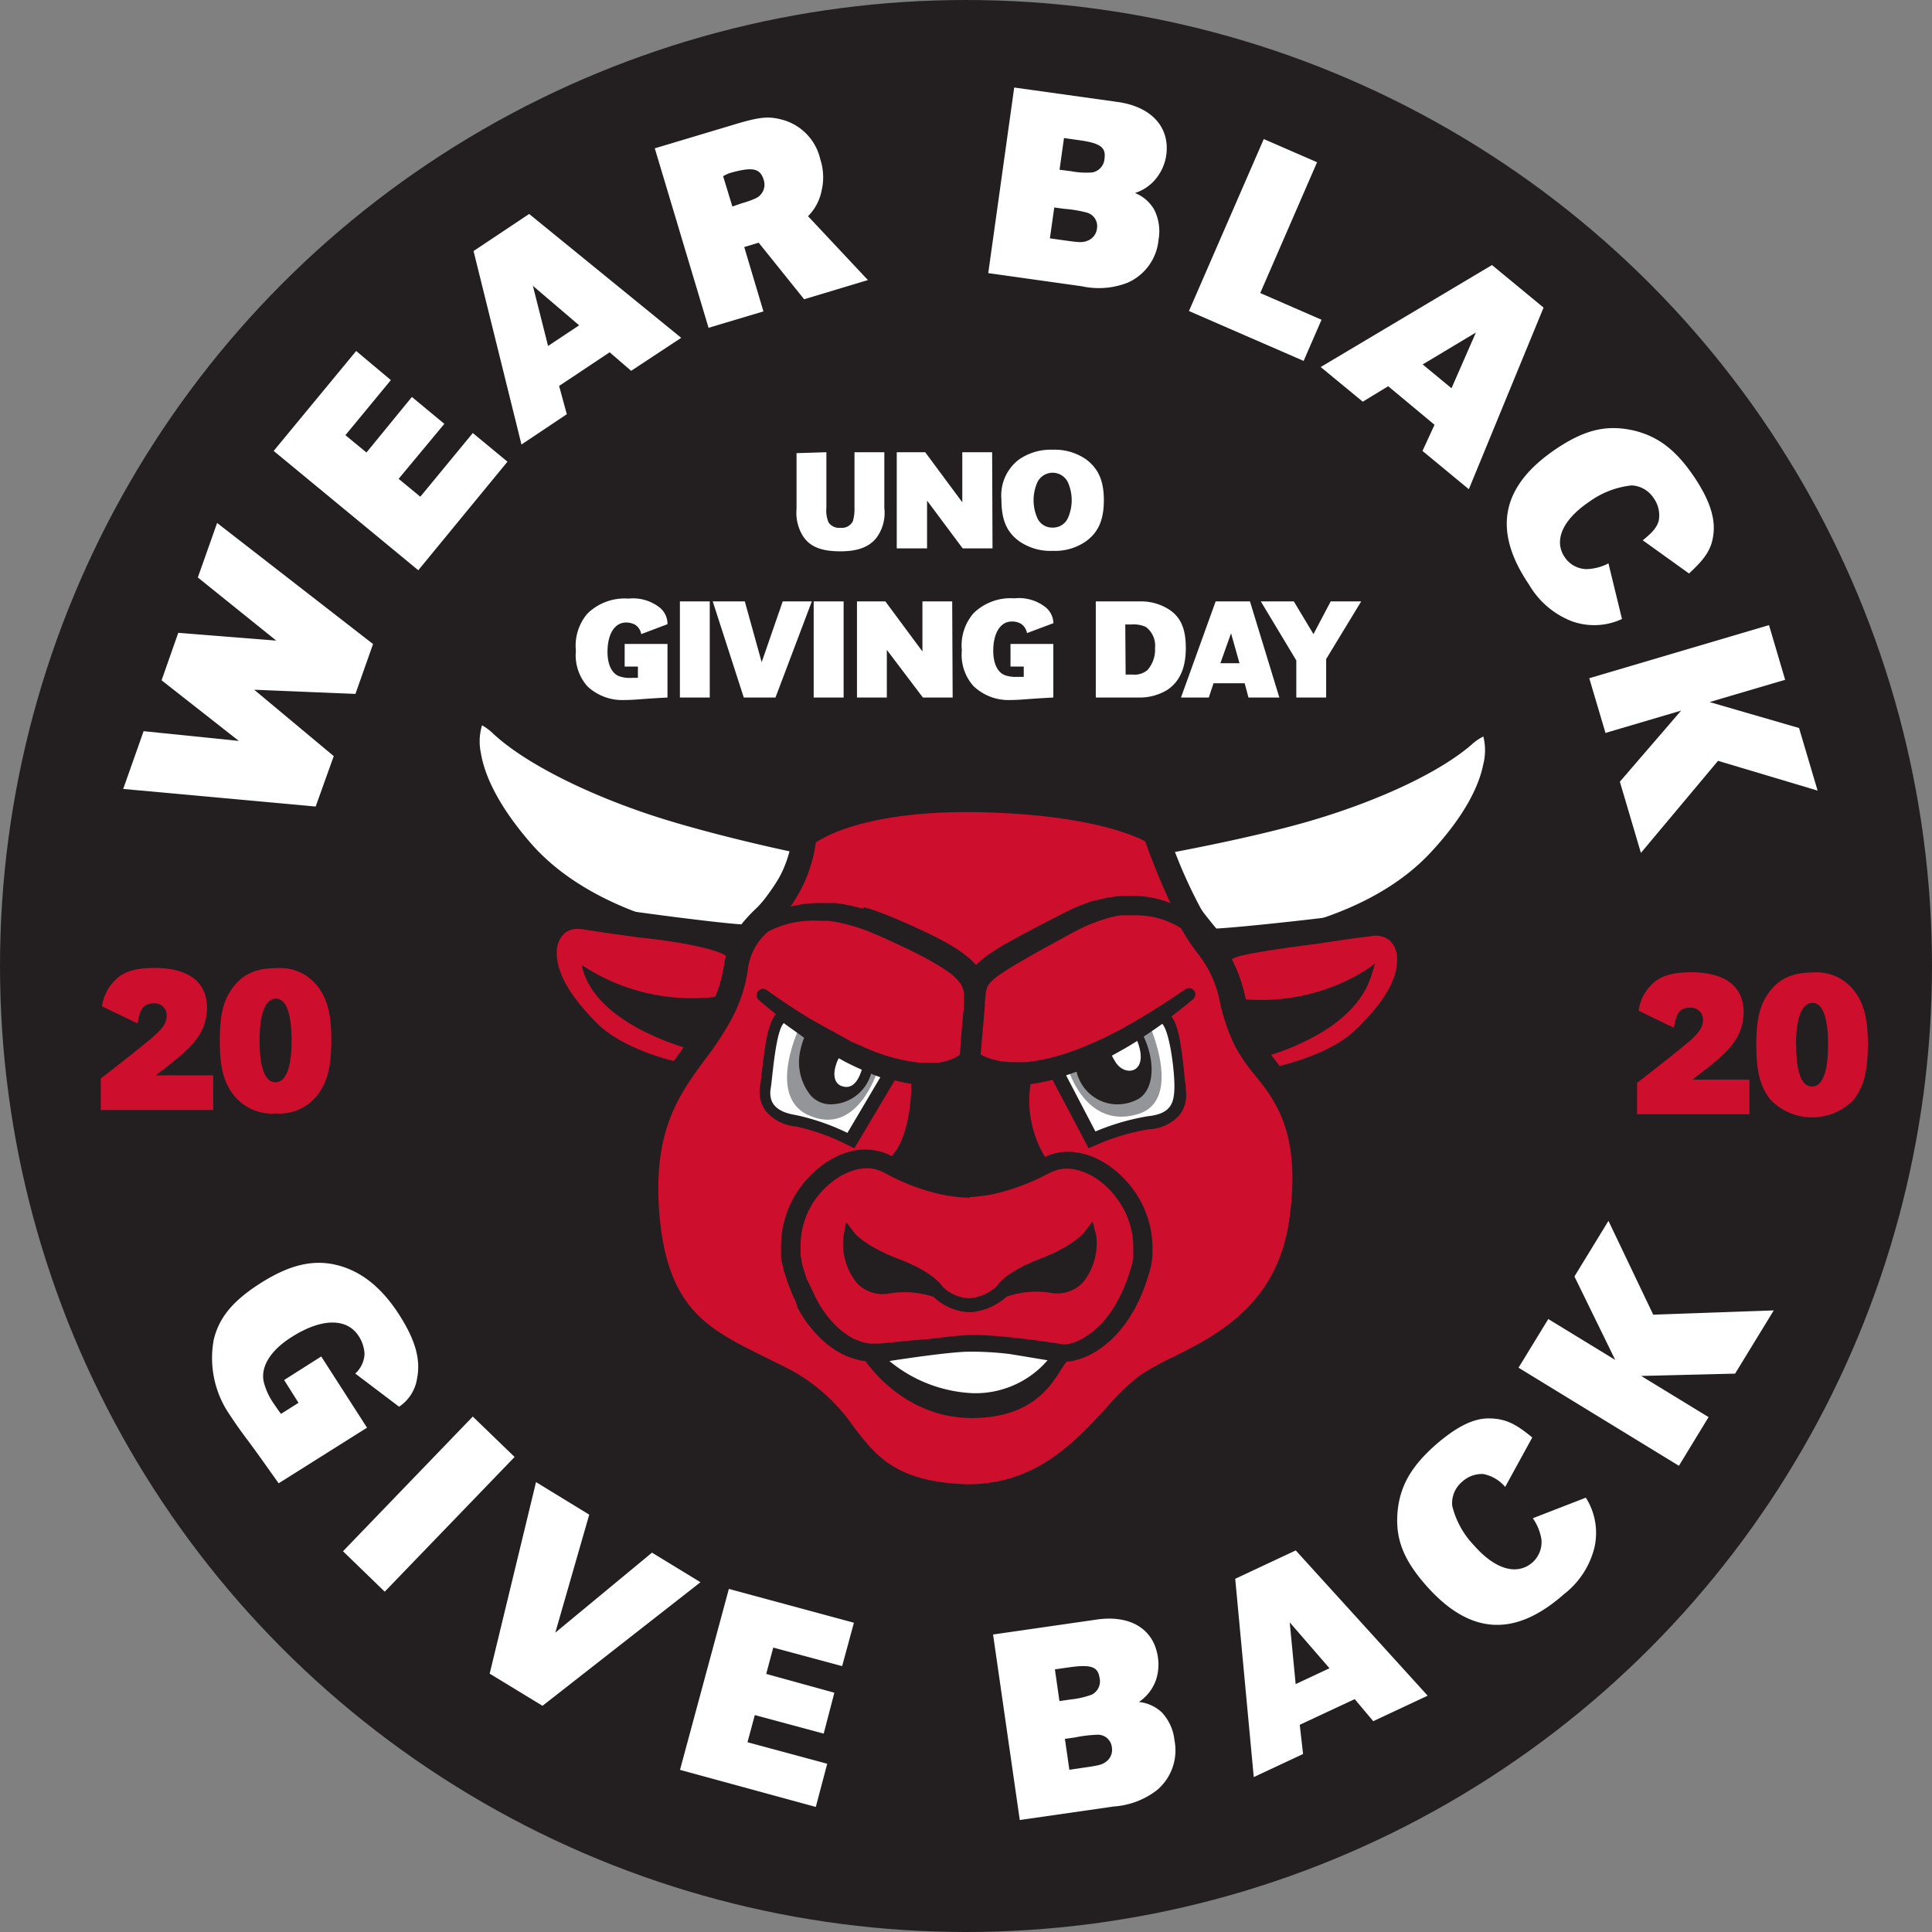<svg id="Layer_1" data-name="Layer 1" xmlns="http://www.w3.org/2000/svg" viewBox="0 0 208.4 208.4"><rect x="0" y="0" width="208.4" height="208.4" fill="#808080" stroke="none"/><defs><style>.cls-1{fill:#231f20}.cls-2{fill:#fff}.cls-3{fill:#ce0e2d}.cls-4{fill:#939598}</style></defs><circle class="cls-1" cx="104.2" cy="104.2" r="104.2"/><path class="cls-2" d="M25.76 79.92l-8.33-6.54 1.8-5.12 10.57.84-8.46-6.81 2.08-5.88 16.82 13.06-1.9 5.38-10.92-.45L36 81.56 34.05 87l-20.76-1.9 2.2-6.23zM44.43 42.82l3.5 2.9L43 51.65l2.34 1.93L51 46.71l3.74 3.09-9.62 11.71-15.6-12.87 8.9-10.78L42.16 41l-4.9 5.94 2.27 1.87zM73.48 36.44L68.08 40l-2.32-2-5.45 3.63.83 3.05-4.89 3.27-5.17-20.87 6-4zm-16-5.61l1.64 6.49 3.35-2.23zM70.63 16l8.28-2.48c3-.92 3.93-1 5.38-.63a5.74 5.74 0 014.19 4.28 6.26 6.26 0 01.15 3.37 5.34 5.34 0 01-1.47 2.78l6.46 6.89-6.88 2.07-4.9-6.1-1.56.47 2.07 6.94-5.92 1.77zM80 21.93a10.15 10.15 0 001.54-.55 1.62 1.62 0 00.83-2C82 18.17 81.19 18 79 18.59l-.44.13L78 19l1 3.28zM109.4 9.44L120.57 11c3.63.51 5.65 2.72 5.23 5.75a5.18 5.18 0 01-1 2.38 4.77 4.77 0 01-2.37 1.69 4.18 4.18 0 012.07 1.79 5.17 5.17 0 01.47 3.24 5.63 5.63 0 01-3.35 4.65 8.54 8.54 0 01-4.92.38l-10.1-1.42zm5.35 16.48c1.68.24 2 .25 2.5.07a1.6 1.6 0 001.08-1.35 1.51 1.51 0 00-1.11-1.71 13.21 13.21 0 00-2.39-.4l-1.11-.15-.47 3.33zm.8-7.45a8.64 8.64 0 002.27.13 1.61 1.61 0 001.32-1.5c.17-1.23-.47-1.68-2.9-2l-1.47-.21-.48 3.42zM135.94 31.61l6.61 2.88-1.93 4.44-12.37-5.38L136.32 15l5.75 2.5zM158.44 52.77l-5-4.13 1.3-2.82-5-4.16-2.74 1.67-4.54-3.74 18.48-11 5.56 4.59zm.76-16.9l-5.74 3.44 3.11 2.57zM177.2 58.28c1.11-.89 1.55-1.44 1.73-2.15a3.18 3.18 0 00-.54-2.38 3 3 0 00-2.39-1.39 9.48 9.48 0 00-4.58 1.77c-2.89 1.95-3.86 4.21-2.62 6a2.9 2.9 0 002.31 1.26 5.42 5.42 0 002.39-.62l1.46 6a7.1 7.1 0 01-5.44.23 9.18 9.18 0 01-4.58-3.93c-4-5.88-3-10.64 2.87-14.62 3.14-2.12 5.54-2.68 8.47-2 2.62.65 4.52 2.11 6.47 5 1.57 2.34 2.25 4.26 2.09 6s-.87 2.77-2.65 4.41zM184.41 75.73l9.65 2.8 2 6.75-10.74-3.21L177 92l-2.27-7.68 6.61-7.67-8.16 2.41-1.75-5.9 19.39-5.73 1.74 5.9zM39.59 154l-9.53 6c-1.43-2-2-2.83-3.26-4.54a47.6 47.6 0 01-2-2.82 10.79 10.79 0 01-1.74-8.15c.58-2.38 2.06-4.17 5-6.05s5.38-2.54 7.83-2.08c2.86.56 5.24 2.4 7.26 5.6 1.66 2.64 2.24 4.68 1.84 6.72a4.46 4.46 0 01-1.94 3.06l-4.73-3.58a3 3 0 001-2.13 3.83 3.83 0 00-.61-1.88c-1.26-2-4-2-7.26.08-2.26 1.42-3.36 3.19-3 4.83a7.1 7.1 0 001.09 2.36l.5.73.27.36 1.89-1.19-1.55-2.46 4-2.54zM41.5 171.69l-4.5-4.36 14-14.53 4.51 4.36zM59.9 176.11l10.43-8.63 5.23 3.19L58.52 184l-5.7-3.47 5-20.66 5.74 3.51zM90 182.59L88.85 187l-7.43-2-.79 2.93 8.6 2.32-1.23 4.66-14.65-4 5.27-19.52 13.49 3.65-1.27 4.68-7.43-2-.76 2.84zM107.12 176.31l11.16-1.61c3.63-.53 6.18 1 6.62 4.06a5.29 5.29 0 01-.24 2.55 4.83 4.83 0 01-1.81 2.28 4.2 4.2 0 012.49 1.14 5.2 5.2 0 011.35 3 5.61 5.61 0 01-1.92 5.39 8.57 8.57 0 01-4.61 1.74L110 196.32zm8.42 7a9.34 9.34 0 002.22-.51 1.61 1.61 0 00.85-1.8c-.18-1.23-.92-1.49-3.35-1.14l-1.47.21.49 3.42zm1.31 7.37c1.68-.24 2-.32 2.42-.62a1.59 1.59 0 00.66-1.6 1.51 1.51 0 00-1.54-1.34 14.37 14.37 0 00-2.41.29l-1.11.16.48 3.33zM154 182.91l-5.87 2.75-2-2.38-5.93 2.77.36 3.15-5.32 2.49-2-21.39 6.53-3.06zM139.12 175l.64 6.66 3.65-1.71zM162.36 160.39A4.14 4.14 0 00160 159a3.15 3.15 0 00-2.29.84 3 3 0 00-1.06 2.6 9.39 9.39 0 002.35 4.26c2.3 2.62 4.66 3.28 6.32 1.82a2.94 2.94 0 00.95-2.46 5.43 5.43 0 00-.93-2.29l5.72-2.22a7.09 7.09 0 01.93 5.37 9.14 9.14 0 01-3.3 5.05c-5.32 4.69-10.15 4.39-14.86-.95-2.51-2.85-3.37-5.15-3.06-8.14.3-2.69 1.51-4.76 4.12-7.06 2.11-1.82 3.94-2.82 5.66-2.82s2.87.5 4.73 2.06zM174.23 146.69l-4.4-9 3.67-6 4.83 10.12 13-.46-4.17 6.82-10.13.25 7.27 4.44-3.2 5.25-17.3-10.58 3.21-5.25zM89.14 48.78v6a3.29 3.29 0 00.23 1.56 1.35 1.35 0 001.28.59 1.32 1.32 0 001.35-.72 4.6 4.6 0 00.17-1.43v-6h3.22v6a4.52 4.52 0 01-.84 3.22c-.79 1-2 1.47-3.9 1.47-2.13 0-3.38-.53-4.12-1.78a4.81 4.81 0 01-.61-2.81v-6zM107.06 59.15h-3.22L100 54v5.15h-3.27V48.78h3.07l4 5.4v-5.4h3.22zM117.18 49.57c1.31 1 1.89 2.3 1.89 4.39s-.58 3.43-1.89 4.4a5.83 5.83 0 01-3.62 1.06 5.9 5.9 0 01-3.65-1.06c-1.34-1-1.89-2.3-1.89-4.5a4.85 4.85 0 011.89-4.29 6 6 0 013.64-1.06 5.92 5.92 0 013.63 1.06zM111.91 52a4.76 4.76 0 000 3.91 1.74 1.74 0 001.64 1 1.76 1.76 0 001.63-1 4.76 4.76 0 000-3.91 1.83 1.83 0 00-3.27 0zM72 69.46v5.78c-1.28.07-1.78.1-2.86.18-.69.06-1.4.09-1.78.09a5.5 5.5 0 01-4-1.48 5.07 5.07 0 01-1.24-3.84 5.34 5.34 0 011.24-4 5.73 5.73 0 014.42-1.62 4.66 4.66 0 013.42 1 2.26 2.26 0 01.8 1.76l-2.83 1.07a1.54 1.54 0 00-.64-1 2 2 0 00-1-.25c-1.21 0-2 1.21-2 3.17 0 1.37.47 2.34 1.28 2.63a3.47 3.47 0 001.32.17h.68V71.9h-1.43v-2.44zM76.56 75.24h-3.22V64.87h3.22zM82.16 71.43l2.27-6.56h3.14l-3.92 10.37h-3.42l-3.35-10.37h3.46zM91 75.24h-3.23V64.87H91zM102.76 75.24h-3.21l-3.89-5.14v5.14h-3.22V64.87h3.06l4 5.4v-5.4h3.21zM113.62 69.46v5.78c-1.27.07-1.77.1-2.86.18-.68.06-1.4.09-1.77.09A5.47 5.47 0 01105 74a5.07 5.07 0 01-1.25-3.84 5.34 5.34 0 011.25-4 5.71 5.71 0 014.41-1.62 4.65 4.65 0 013.42 1 2.31 2.31 0 01.8 1.68l-2.85 1.07a1.54 1.54 0 00-.64-1 1.93 1.93 0 00-1-.25c-1.21 0-2 1.21-2 3.17 0 1.37.47 2.34 1.28 2.63a3.47 3.47 0 001.32.17h.69V71.9H109v-2.44zM123.08 64.87a5.59 5.59 0 013 .86c1.29.84 1.83 2.08 1.83 4.18s-.63 3.59-2 4.51a5.74 5.74 0 01-3.14.82h-4.57V64.87zm-1.66 7.89h.73a2.13 2.13 0 001.63-.49 3.32 3.32 0 00.81-2.37 2.52 2.52 0 00-1-2.28 3.23 3.23 0 00-1.53-.26h-.68zM138 75.24h-3.33l-.41-1.54h-3.36l-.51 1.54h-3l3.74-10.37h3.7zm-5.21-6.93l-1.15 3.23h2.06zM146.83 64.87l-3.78 6.22v4.15h-3.22v-4L136 64.87h3.56l2.12 3.53 1.86-3.53z"/><path d="M118.75 122.64a17.31 17.31 0 014.82-2.07 13.14 13.14 0 015.22-.41c-1.72.36-3.36.74-5 1.18s-3.32.92-5.04 1.3zM92.71 123.21c-1.71-.38-3.36-.86-5-1.29s-3.3-.83-5-1.19a13 13 0 015.23.42 16.93 16.93 0 014.77 2.06z"/><path class="cls-3" d="M23 119.73H10.87v-3.4c2.09-1.6 4.59-3.58 5.53-4.39 1.17-1 1.58-1.61 1.58-2.4a1.3 1.3 0 00-1.44-1.31c-.88 0-1.31.41-1.56 1.47 0 .09-.09.38-.15.69L11 108.55a4.87 4.87 0 011.35-2.75c.92-1 2.27-1.39 4.31-1.39 3.67 0 5.67 1.51 5.67 4.32a5.6 5.6 0 01-1.15 3.37c-.85 1.1-1.59 1.76-4.38 3.89H23zM34.26 106.39c1.05 1.37 1.48 3 1.48 5.71 0 2.93-.4 4.55-1.48 6a5.2 5.2 0 01-4.52 2 5.22 5.22 0 01-4.55-2c-1.08-1.41-1.48-3-1.48-5.89s.43-4.43 1.48-5.78 2.43-2 4.64-2a5.11 5.11 0 014.43 1.96zM28 112.26c0 2.92.59 4.48 1.71 4.48s1.74-1.53 1.74-4.5-.59-4.52-1.69-4.52-1.76 1.5-1.76 4.54zM188.71 120.19h-12.12v-3.39c2.09-1.6 4.59-3.58 5.53-4.39 1.17-1 1.58-1.62 1.58-2.41a1.3 1.3 0 00-1.44-1.3c-.88 0-1.31.41-1.56 1.46l-.15.7-3.8-1.84a4.87 4.87 0 011.35-2.75c.92-1 2.27-1.39 4.31-1.39 3.67 0 5.67 1.5 5.67 4.32a5.65 5.65 0 01-1.14 3.37c-.86 1.1-1.6 1.75-4.39 3.89h6.16zM200 106.86c1.05 1.37 1.48 3 1.48 5.71 0 2.92-.4 4.54-1.48 6a6.23 6.23 0 01-9.07 0c-1.08-1.42-1.48-3-1.48-5.89s.43-4.43 1.48-5.78 2.43-2 4.64-2a5.11 5.11 0 014.43 1.96zm-6.25 5.87c0 2.92.58 4.47 1.7 4.47s1.74-1.53 1.74-4.5-.59-4.52-1.69-4.52-1.77 1.51-1.77 4.55z"/><path class="cls-1" d="M104 165.42c-.45 0-.91 0-1.37-.07-9-.69-12.24-4.86-14.82-8.22a14.29 14.29 0 00-4.85-4.58c-1-.51-1.9-1-2.82-1.43-3.41-1.68-6.61-3.26-9.25-6.17-3-3.28-4.58-7.59-5.08-13.55a28.13 28.13 0 011.61-13.07 20.27 20.27 0 01-6.76-4.19c-4-4-5.94-7.74-5.89-11.39a8.29 8.29 0 011.73-5.14l-.8-.61a27 27 0 01-2.22-2.19c-.17-.2-.35-.39-.51-.59l-.91-1.09c-.25-.3-.63-.77-1-1.28l-.37-.51c-.14-.19-.3-.41-.46-.65l-.8-1.25a22 22 0 01-2.57-6 12.74 12.74 0 01-.34-1.74 13.23 13.23 0 01-.12-1.79v-.49c0-.32 0-.65.08-1 0-.16 0-.33.07-.49l.08-.4v-.2c0-.07.13-.46.13-.47l.17-.49.12-.32s.1-.21.1-.23a2.29 2.29 0 01.13-.27 3.46 3.46 0 01.23-.41 2.76 2.76 0 01.27-.39 3.92 3.92 0 01.27-.33 3.77 3.77 0 01.4-.4 5 5 0 011.28-.8l.14-.06.5-.16H52.26l.42.08.41.1.31.09a8.18 8.18 0 012 1 13.19 13.19 0 011.26 1l.4.36c.22.19.45.37.71.58l.53.4.89.62.94.59 1 .58a59.08 59.08 0 007.42 3.54l1.11.44c1.13.44 2.25.84 3.34 1.2 1.44.47 3 .94 4.64 1.44l2.34.66c1.32.37 2.74.75 4.45 1.2a17.64 17.64 0 015.11-2.54 46 46 0 0114.67-2h1.53c15.09.31 20.6 3.88 21.18 4.28l.35.24.13.1 1.92-.43 2.89-.7 1.86-.46c1.69-.44 3.22-.85 4.68-1.28l1.13-.34 1.53-.5 1.84-.65c.94-.34 1.9-.71 2.84-1.1l1-.41 1.64-.74c1.08-.51 2.12-1 3.09-1.59.7-.39 1.31-.77 1.88-1.15a17.78 17.78 0 001.65-1.26 9.91 9.91 0 013.22-2h.05l.38-.1.4-.09h1.82l.31.07.17.05a3.68 3.68 0 01.5.18h.13a6 6 0 01.91.56 4.1 4.1 0 01.53.49 2.53 2.53 0 01.2.22 5.3 5.3 0 01.52.75c0 .08.09.17.12.22l.08.17a2.85 2.85 0 01.12.29l.05.11-1 .5 1-.38.13.33s.16.55.16.56l.09.39v.22l.05.35a10.47 10.47 0 01.11 2 15.81 15.81 0 01-.18 1.73c-.07.44-.17.88-.28 1.31l-.12.43c-.07.25-.16.51-.24.77a22 22 0 01-2.24 4.63l-.25.4-.82 1.21c-.26.35-.47.61-.67.87l-.27.34c-.45.61-.95 1.17-1.39 1.66l-.52.59c-.38.42-.75.8-1.12 1.17a25.75 25.75 0 01-2.35 2l-.39.29a8.36 8.36 0 011.39 4.83c0 3.65-2 7.34-6.11 11.27a19.63 19.63 0 01-6.58 4c1.42 3.79 1.75 8.06 1 13.3a21.73 21.73 0 01-6.51 13.15 35 35 0 01-9 5.9 25.58 25.58 0 00-2.81 1.53 22.61 22.61 0 00-2.71 2.68 38.47 38.47 0 01-7.25 6.56 20.67 20.67 0 01-11.59 3.46z"/><path class="cls-1" d="M51.72 73.93h1.12l.27.09h.06a6.81 6.81 0 011.63.88A14.39 14.39 0 0156 76l.4.36c.22.19.47.39.75.61l.55.42c.3.21.61.43.94.64s.63.41 1 .62l1 .6a59.81 59.81 0 007.55 3.6l1.12.44c1.14.44 2.28.85 3.39 1.22 1.46.48 3 1 4.67 1.44l2.36.68c1.4.39 2.91.79 4.76 1.27l.23.06h.06a15.33 15.33 0 015.12-2.64 44.85 44.85 0 0114.33-2h1.51c14.78.3 20 3.7 20.59 4.09l.34.24a1.73 1.73 0 01.41.4l2.5-.57 2.9-.69 1.87-.47c1.7-.44 3.25-.86 4.71-1.29l1.16-.35c.46-.14.95-.3 1.56-.51l1.86-.65c1-.35 1.92-.72 2.87-1.12l1-.42c.64-.28 1.18-.51 1.68-.75 1.1-.52 2.16-1.06 3.15-1.62.72-.41 1.36-.8 1.95-1.2a17.37 17.37 0 001.71-1.3 8.79 8.79 0 012.86-1.75h.14l.28-.08h2.13l.38.13h.09a4.37 4.37 0 01.72.45 3.78 3.78 0 01.43.38l.14.15a3.64 3.64 0 01.42.6c.05.08.09.16.11.2l.06.12a1.65 1.65 0 01.09.22.42.42 0 010 .1 1.22 1.22 0 01.15.37v.09l.06.17a.14.14 0 000 .07 1.6 1.6 0 000 .21l.08.37v.5a10.51 10.51 0 01.09 1.78 12.87 12.87 0 01-.17 1.63c-.07.41-.15.81-.26 1.21 0 .13-.07.26-.11.39s-.15.5-.23.75a21.06 21.06 0 01-2.13 4.4l-.06.09-.18.29-.32.46-.47.7-.59.77-.28.35a19.86 19.86 0 01-1.34 1.6l-.53.6c-.33.36-.68.73-1 1.08a28.46 28.46 0 01-2.26 2c-.39.3-.8.6-1.21.87h-.06a7.07 7.07 0 011.86 5c0 3.35-1.92 6.79-5.79 10.51a19.84 19.84 0 01-7.24 4.12c1.69 3.86 2.13 8.29 1.38 13.78a20.77 20.77 0 01-6.19 12.52 34.31 34.31 0 01-8.78 5.72 25.87 25.87 0 00-2.95 1.61 21.81 21.81 0 00-2.89 2.84 38.1 38.1 0 01-7 6.38 19.6 19.6 0 01-11 3.28H104l-1.31-.06c-8.55-.66-11.48-4.46-14.06-7.82a15.42 15.42 0 00-5.19-4.87c-1-.51-1.94-1-2.87-1.45-3.3-1.63-6.41-3.17-8.91-5.93-2.8-3.09-4.33-7.2-4.82-12.92-.54-6.48.66-10.73 2-13.58a20.47 20.47 0 01-7.42-4.34c-3.79-3.8-5.62-7.27-5.58-10.62a7 7 0 012.25-5.28 26.1 26.1 0 01-1.65-1.34 26.4 26.4 0 01-2.13-2.1l-.49-.57-.42-.51-.09-.1-.36-.44c-.26-.32-.6-.74-.92-1.2l-.27-.36-.13-.18-.44-.61-.75-1.18a20.45 20.45 0 01-2.42-5.62 12.07 12.07 0 01-.32-1.61 13 13 0 01-.11-1.66v-.43a8.66 8.66 0 01.07-.89c0-.15 0-.3.07-.45l.07-.37v-.12l.1-.37.06-.21a.64.64 0 000-.07l.06-.17v-.08l.07-.16v-.17c0-.08.07-.15.09-.21a3.37 3.37 0 01.19-.32 2.11 2.11 0 01.21-.31l.22-.27a3 3 0 01.31-.31 4.11 4.11 0 011-.63h.09a3.59 3.59 0 01.39-.12h1m0-2.13h-.94l-.39.07h-.21a5 5 0 00-.62.2l-.19.07a6.28 6.28 0 00-1.55 1 6.14 6.14 0 00-.51.51 4.23 4.23 0 00-.31.38 5.5 5.5 0 00-.34.5 3.17 3.17 0 00-.27.49 1.78 1.78 0 00-.15.33l-.07.16-.09.22.05.07a2.09 2.09 0 00-.08.23v.08l-.08.25v.12l-.1.37a1.27 1.27 0 00-.06.28l-.07.37c0 .22-.07.4-.1.59 0 .35-.07.72-.09 1.08v.53a15.59 15.59 0 00.12 1.92 17.34 17.34 0 00.37 1.88 22.84 22.84 0 002.65 6.16l.06.09.74 1.17.07.1c.16.25.34.48.48.68l.13.18.25.34c.34.5.72 1 1 1.32l.37.44.09.11.4.48v.06l.54.62a27.63 27.63 0 002.31 2.3 9.52 9.52 0 00-1.38 4.95c0 4 2 7.93 6.21 12.15a20.37 20.37 0 006.15 4 30.16 30.16 0 00-1.31 12.58c.52 6.21 2.22 10.71 5.36 14.17 2.77 3.06 6.21 4.76 9.54 6.4.92.46 1.87.93 2.82 1.43 2 1.07 3.06 2.42 4.5 4.29 2.71 3.52 6.08 7.9 15.57 8.63.48 0 1 .07 1.44.07h.51a21.68 21.68 0 0012.17-3.63 39.32 39.32 0 007.44-6.72 22.72 22.72 0 012.55-2.54 25.3 25.3 0 012.68-1.45 35.73 35.73 0 009.3-6.09 22.79 22.79 0 006.83-13.77 29 29 0 00-.76-12.83 20 20 0 006-3.82c4.3-4.14 6.4-8.07 6.43-12A9.71 9.71 0 00156 99c.72-.58 1.42-1.2 2.08-1.84.39-.39.77-.78 1.13-1.18l.52-.58c.46-.51 1-1.09 1.47-1.75l.21-.27c.24-.3.45-.58.67-.87l.07-.1.47-.69.31-.46.05-.08.21-.32v-.09a23 23 0 002.34-4.84c.1-.28.18-.56.26-.84 0-.13.09-.28.13-.43.12-.46.22-.94.3-1.42a14.94 14.94 0 00.19-1.89 12.12 12.12 0 00-.11-2.18l-.06-.42-.06-.28-.08-.37v-.13l-.06-.24v-.12s0-.12-.06-.2l-.05-.14-.09-.23-.06-.15v-.07l-.15-.35c0-.07-.07-.13-.1-.19a2.31 2.31 0 00-.16-.3 5.34 5.34 0 00-.63-.91 3.47 3.47 0 00-.24-.26 6.07 6.07 0 00-.65-.59 5.88 5.88 0 00-1.1-.67l-.18-.09a6.08 6.08 0 00-.6-.21l-.26-.07-.34-.07h-2.12l-.31.07h-.16l-.41.12h-.09a10.71 10.71 0 00-3.56 2.15 17.85 17.85 0 01-1.55 1.17c-.54.37-1.13.73-1.8 1.11-.95.53-2 1-3 1.55-.48.22-1 .45-1.62.72l-1 .41c-.93.38-1.86.75-2.79 1.08a73.668 73.668 0 01-3.33 1.13l-1.11.34c-1.45.42-3 .84-4.65 1.27-.6.16-1.19.3-1.85.46l-2.87.69-1.45.33-.1-.07c-1-.69-6.68-4.17-21.76-4.47h-1.56a47.28 47.28 0 00-15 2.1 20.88 20.88 0 00-5 2.39l-3.94-1.06L78 84c-1.67-.48-3.17-1-4.61-1.42-1.07-.35-2.18-.75-3.29-1.18l-1.1-.46a59.85 59.85 0 01-7.29-3.48l-1-.57-.9-.57-.81-.59-.5-.38-.66-.54-.35-.31a16.37 16.37 0 00-1.35-1.11 9.44 9.44 0 00-2.11-1.14h-.14l-.37-.11h-.18l-.34-.21h-.2l-.31-.05h-.73z"/><path class="cls-2" d="M131.72 102.18c-2.05-2.28-6.45-7.76-6.31-10.43a1.19 1.19 0 01.19-.62c1.7-.31 10.13-1.9 15.83-3.61 8.53-2.54 14.23-5.77 16.73-7.94 1.24-1.08 1.91-1.19 2.13-1.18a.49.49 0 01.46.35.71.71 0 00.07.16s2.29 5-5.83 13.74c-7.6 8.14-20.75 9.35-23.27 9.53zM79.89 102zm-.42 0c-2.47-.32-15.62-2-22.95-10.37-7.82-9-5.38-13.89-5.36-13.94a.51.51 0 00.07-.15.49.49 0 01.47-.34c.23 0 .89.14 2.09 1.26 2.43 2.25 8 5.67 16.45 8.49 5.64 1.9 14 3.77 15.71 4.14a1.13 1.13 0 01.16.62c.06 2.67-4.52 8-6.64 10.22z"/><path class="cls-1" d="M52 78.24a5.7 5.7 0 011.21.91c3.23 3 9.5 6.25 16.78 8.69 5.28 1.77 12.69 3.47 15.23 4 0 .57-.43 2.06-2.75 5.15-1.24 1.64-2.57 3.12-3.32 3.93a46 46 0 01-7.67-1.58c-4.24-1.25-10.16-3.73-14.2-8.36-2.14-2.45-4.81-6.13-5.41-9.76a6.05 6.05 0 01.13-3m-.23-2a1.44 1.44 0 00-1.38 1s-3 5.33 5.47 15 24 10.66 24 10.66 9.7-9.81 6.62-12.67c0 0-9.62-2.06-15.91-4.17s-12.83-5.24-16.11-8.29a4.45 4.45 0 00-2.71-1.5z"/><path class="cls-3" d="M137.47 116.37s6.27-1.16 9.64-4.41 4.85-6 4.87-8.38-1.48-4.33-4.38-3.89-16.18 2-17.54 1.78c0 0 2.94 12.89 7.41 14.9zM73.05 115.87s-6.25-1.28-9.56-4.59-4.73-6.08-4.71-8.48 1.57-4.3 4.46-3.8 16.14 2.29 17.5 2.12c0 0-3.21 12.82-7.69 14.75z"/><path class="cls-1" d="M62.75 104.09a21.53 21.53 0 0015.15 3.34s-1.15 4.54-3.22 5.81c0 0-10.62-2.6-11.93-9.15z"/><path class="cls-3" d="M86.77 90.18s4.61-4.14 18.9-3.84 19 3.55 19 3.55 2.78 8.27 5.79 12 2.16 6.1 4.13 10.14 7.54 6.93 5.82 19.53-12.54 14.93-16.67 17.81-8.94 12.82-20.78 11.91S92.52 153 84.83 149s-14-5.34-15-17.91 4.67-15.77 7.73-21.43.45-6.32 4.78-10.49a14.1 14.1 0 004.43-8.99z"/><path class="cls-2" d="M113.8 115.25l.66-.3c3.54-1.63 9.12-4.31 10-5a1.05 1.05 0 01.72-.28c1.14 0 1.62 1.61 2.12 7.06 0 .38.07.69.09.88a2.88 2.88 0 01-.54 2.24 4 4 0 01-2.89 1.28 23.76 23.76 0 00-5.49 1.6l-.58.24z"/><path class="cls-4" d="M124 110.59s3.63 8.1-1.24 9.58c-5.6 1.71-7.51-4.78-7.51-4.78s-.59 0 .72-.82 8.03-3.98 8.03-3.98z"/><path class="cls-2" d="M91.18 122.78a24.09 24.09 0 00-5.4-1.88 4 4 0 01-2.78-1.42 2.9 2.9 0 01-.42-2.28c0-.24.09-.7.15-1.24.5-4.49 1-6.49 2.23-6.47a1.15 1.15 0 01.64.24c1 .79 7.56 4.26 10 5.53l.64.33-4.44 7.46z"/><path class="cls-4" d="M86.42 110.39s-3.88 7.73.74 9.88c5.33 2.47 7.51-4.81 7.51-4.81s.83.16-.44-.68-7.81-4.39-7.81-4.39z"/><path class="cls-2" d="M94 146.25s4.43 4.82 10.93 4.88 9.18-4.58 9.84-5.15c0 0-7.39-1.24-10.73-1S94 146.25 94 146.25z"/><path class="cls-1" d="M162.71 81.17a8 8 0 00-.07-1.47l-.06-.37-.08-.33a1.21 1.21 0 01-.05-.18v-.13a.14.14 0 010-.06l-.05-.12v-.08a.36.36 0 000-.09v-.16a.54.54 0 00-.07-.13 1.72 1.72 0 00-.25-.35l-.07-.09-.21-.19a2.43 2.43 0 00-.44-.26l-.2-.08h-1.26l-.19.06a7 7 0 00-2.31 1.44 19.56 19.56 0 01-1.91 1.45c-.67.45-1.36.88-2.07 1.28-1.07.59-2.16 1.15-3.27 1.67-.57.27-1.14.53-1.72.78l-1 .43q-1.46.6-2.94 1.14l-1.9.67-1.6.52-1.18.36c-1.57.46-3.17.89-4.76 1.3l-1.89.47c-1 .24-1.95.48-2.93.7l-3 .69-.93.2c-.13-.36-.2-.57-.2-.58l-.14-.4-.34-.24c-.2-.14-5.12-3.49-19.64-3.78a45.24 45.24 0 00-15.25 1.88 13.66 13.66 0 00-4.53 2.29l-.41.37V90l-1.45-.38q-2.4-.61-4.79-1.28l-2.38-.68c-1.58-.46-3.16-1-4.72-1.46-1.17-.38-2.33-.8-3.48-1.25l-1.15-.45a64 64 0 01-7.75-3.7l-1.05-.62c-.35-.21-.69-.43-1-.65l-1-.69-.6-.46c-.28-.21-.55-.43-.82-.66l-.44-.4a10.6 10.6 0 00-1-.84 5.66 5.66 0 00-1.24-.68l-.19-.05H51.48l-.21.07a2.22 2.22 0 00-.59.36c-.05.05-.11.1-.15.15a2.09 2.09 0 00-.14.17.94.94 0 00-.12.18 1.74 1.74 0 00-.11.18.54.54 0 010 .11.36.36 0 010 .09v.08a1.17 1.17 0 01-.05.11v.2c0 .06 0 .11-.05.18l-.1.36-.07.37-.06.37c0 .24 0 .49-.06.73v.37a11.6 11.6 0 00.09 1.44 13 13 0 00.28 1.41 19.29 19.29 0 002.23 5.16l.75 1.18.4.57c.14.18.28.37.41.56.26.38.55.74.85 1.1l.44.53c.15.17.3.35.44.53l.46.53a23 23 0 002 2c.52.46 1.07.9 1.63 1.31q1.11.82 2.28 1.53a4.57 4.57 0 00-2.17 1 5.28 5.28 0 00-1.77 4.1c0 2.86 1.63 5.94 5.09 9.39 2.51 2.52 6.47 3.93 8.65 4.55-1.88 3.29-3.29 7.55-2.71 14.44 1 11.63 6.45 14.33 12.78 17.46 1 .46 1.93 1 2.92 1.47a16.9 16.9 0 015.18 5.35c2.48 3.22 5 6.55 12.84 7.15.41 0 .82.06 1.22.06 8.68.18 13.59-5.16 17.22-9.1a22.22 22.22 0 013.18-3.09 26.48 26.48 0 013.16-1.74c5-2.51 12.59-6.3 14-16.94 1-7.28-.39-11.57-2.12-14.58 2.23-.61 6-1.93 8.49-4.31 3.52-3.39 5.24-6.44 5.26-9.3a5.22 5.22 0 00-1.69-4.13 4.51 4.51 0 00-1.67-.91c.79-.44 1.56-.92 2.31-1.43.38-.26.76-.54 1.12-.82a23.17 23.17 0 002.11-1.84l1-1c.6-.7 1.25-1.36 1.8-2.1.28-.37.58-.73.85-1.1l.48-.7.31-.46.22-.35a19.18 19.18 0 002-4c.08-.23.15-.45.22-.68l.09-.35c.09-.34.17-.69.23-1a11.35 11.35 0 00.14-1.43zm-30.22 21.49zm-41-13.38c2.56-.84 7.1-1.81 14.14-1.67 11.59.24 16.65 2.48 17.9 3.14.38 1.08 1.4 3.86 2.73 6.67a10.7 10.7 0 00-3.84-.78h-.19a3.09 3.09 0 00-.43 0h-.85a8.5 8.5 0 00-1 .13h-.19l-.42.08-.57.13-.44.12h-.17l-.18.06a3 3 0 00-.4.12 20.61 20.61 0 00-2.26.92l-.54.27-1.55.79c-1.27.66-2.7 1.4-4.11 2.19-.62.34-1.35.75-2.06 1.22a12.42 12.42 0 00-1 .73 6.44 6.44 0 00-.78.69 9.21 9.21 0 00-1.58-1.39 19.78 19.78 0 00-2.07-1.26c-1.43-.76-2.87-1.41-4.2-2l-.16-.07-.9-.38-.54-.22-1.08-.42-.54-.18c-.32-.12-.64-.21-1-.3L93 98c-.21-.07-.41-.11-.61-.16l-.56-.14-.86-.17-.86-.12H88.2a12.46 12.46 0 00-2.43.26l-.5.11A15.39 15.39 0 0088 90.87a15.1 15.1 0 013.51-1.59zM122.25 135v.55c0 .22-.07.47-.12.7l-.09.36c0 .11-.06.21-.1.33l-.36 1.11-.43 1.06c-.07.15-.13.29-.2.43a2.1 2.1 0 00-.13.26l-.17.34-.1.19-.08.14a10.85 10.85 0 01-1.74 2.38 8.48 8.48 0 01-2.3 1.72l-.23.1-.14.06-.19.07-.2.06a2.57 2.57 0 01-.44.11 3.11 3.11 0 01-.44.06c-1.43-.23-7.58-1.19-10.63-1-1.11.06-2.59.23-4.06.42l-2 .16-3.22.32H94a3.3 3.3 0 01-.61-.08 2.57 2.57 0 01-.44-.11l-.2-.07-.18-.07-.14-.06h-.06l-.22-.1a8.11 8.11 0 01-2.27-1.74 10.93 10.93 0 01-1.72-2.41l-.07-.13-.11-.19-.16-.35-.12-.26c-.07-.14-.14-.28-.2-.42l-.5-1.02-.35-1.13a1.68 1.68 0 01-.09-.32l-.09-.36c0-.23-.08-.48-.11-.7V134.7a8.69 8.69 0 011.64-5.4 9.16 9.16 0 012-2 6.92 6.92 0 012.54-1.18 5.08 5.08 0 011.33-.09 4 4 0 011.25.34l.13.06.19.1.51.27c.2.1.4.21.61.3l.25.13.51.23.26.11.5.21a22.25 22.25 0 003.2 1 16.34 16.34 0 003.33.42v-.07a17.53 17.53 0 002.7-.36 23.68 23.68 0 003.21-1l.51-.21.26-.11.51-.22.25-.12c.21-.09.41-.2.61-.3l.52-.27.19-.09.13-.06a3.92 3.92 0 011.24-.32 4.65 4.65 0 011.33.1 6.8 6.8 0 012.53 1.2 9 9 0 012 2.08 8.73 8.73 0 011.64 5.41.28.28 0 010 .09zM113 146.73a10.28 10.28 0 01-8.06 3.55 15.15 15.15 0 01-9-3.47c2.21-.34 6-.89 8.19-1a33.44 33.44 0 014.82.25l1.4.23zM59.92 95.17c-.53-.4-1-.82-1.54-1.26l-1-.91c-.46-.47-.91-1-1.34-1.47-.28-.35-.57-.69-.85-1s-.56-.7-.81-1.07-.53-.71-.77-1.08l-.71-1.13-.33-.57c-.11-.19-.21-.39-.31-.58-.21-.39-.4-.79-.58-1.18a15.14 15.14 0 01-.7-1.84c-.06-.2-.12-.41-.17-.62s-.06-.21-.08-.31-.09-.43-.13-.64a9.37 9.37 0 01-.14-1.58 6.52 6.52 0 01.1-1.25v-.3l.08-.29a.74.74 0 010-.14c0-.07.05-.14.07-.21l.07-.16.05-.11a.28.28 0 010-.06v-.08c0-.06.08-.1.12-.15a.41.41 0 01.12-.11l.33-.07h.75a4.57 4.57 0 01.7.35l.23.15c.31.22.61.47.9.72a21.57 21.57 0 002 1.59l.52.36 1.06.68.54.32c1.09.63 2.2 1.22 3.33 1.76Q63.71 84 66 84.9l1.16.45C69 86 71 86.7 73 87.33c1.58.49 3.15.94 4.56 1.27l.6.14.21.06.37.09.26.11.32.09.3.08.27.07.36.1.42.11.34.1.24.06.33.09.24.06.32.09.25.06.31.08.3.01.31.07.26.06.31.07.26.06.31.06h.28l.31.06H85.46a13.33 13.33 0 01-4 7.71 15.92 15.92 0 00-1.49 1.62c-2.75-.17-12.17-1.41-15.8-2-.29-.15-.59-.31-.88-.48l-.61-.23q-.85-.48-1.68-1-.55-.42-1.08-.83zm4.48 15.21c-2.9-2.91-4.36-5.45-4.34-7.57a2.74 2.74 0 01.85-2.15 2.18 2.18 0 011.49-.46 3.42 3.42 0 01.62.06c.78.14 3.17.49 6 .87 5.66.58 9 1.56 9.27 2-.07.34-.14.69-.2 1a13.76 13.76 0 01-1.67 4.87 32.79 32.79 0 01-2.51 3.76c-.4.55-.82 1.11-1.22 1.69-1.6-.39-5.88-1.66-8.29-4.07zm74.69 21.05c-1.26 9.31-7.84 12.6-12.65 15a28.24 28.24 0 00-3.48 1.93 24.14 24.14 0 00-3.59 3.46c-3.47 3.77-7.76 8.43-15.31 8.28l-1-.06c-6.66-.51-8.67-3.13-11-6.16a19.66 19.66 0 00-6.57-6c-1-.54-2-1-3-1.51-3.06-1.51-5.71-2.82-7.66-5-2.12-2.36-3.3-5.66-3.7-10.38-.75-9 2.12-12.9 4.89-16.67a34.76 34.76 0 002.7-4.05 16.16 16.16 0 001.94-5.61 6.33 6.33 0 012.17-4.15 9.15 9.15 0 011.29-.58 10.57 10.57 0 014.11-.61h1.02l.54.07.78.14.79.18.52.15a5 5 0 01.5.15l.2.06c.29.1.56.18.83.29l.51.2 1 .42 1.54.71c1.21.56 2.64 1.23 4 2 .74.43 1.32.78 1.81 1.13a5.84 5.84 0 011.33 1.27 2.3 2.3 0 01.38 1.43v.93c0 .39-.08.77-.11 1.16-.13 1.46-.24 2.82-.33 4.15l-.09.07a5.54 5.54 0 01-.5.29 5.63 5.63 0 01-1.2.41l-.5.09h-2.19a19.88 19.88 0 01-5.69-1.59l-.45-.2-1-.43-.12-.06c-1.78-1-3.51-1.91-4.6-2.56l-1.11-.69a1.37 1.37 0 00-.2-.13c-1-.65-2.07-1.37-3.24-2.2a.69.69 0 00-.84 1.08c.64.55 1.27 1.06 1.88 1.55a3.2 3.2 0 00-.46.76 9 9 0 00-.52 1.78c-.25 1.26-.42 2.77-.55 3.87-.06.53-.11 1-.15 1.21a3.54 3.54 0 00.55 2.78 4.69 4.69 0 003.26 1.71 22.79 22.79 0 015.21 1.81l1.13.55.64-1.08 3.72-6.25a14 14 0 001.79.38c0 1.91-.38 6-2.15 7.8l-.08-.05a5.58 5.58 0 00-1.84-.59 6.68 6.68 0 00-1.89 0 8.4 8.4 0 00-1.77.52 10.5 10.5 0 00-1.59.88 10.71 10.71 0 00-1.38 1.14 10.27 10.27 0 00-1.18 1.33 10.74 10.74 0 00-2.18 6.7V135.54c0 .27.08.57.15.87l.1.43c0 .14.08.3.13.45l.38 1.18.48 1.2c.07.17.16.34.24.5l.12.26.15.57.14.25.07.12a13.15 13.15 0 002.1 2.8l.1.1.21.21.66.57.39.28.11.08.25.18.38.22a5.27 5.27 0 00.66.35l.13.06c.14.07.28.12.41.17l.19.07.29.1.2.05a6.37 6.37 0 00.69.16l.37.05c.19.21 4.12 6.16 11.52 6.14s9-4.6 10.12-6l.08-.1h.3a4.66 4.66 0 00.69-.15l.2-.05.3-.09.19-.07.39-.16.15-.07a5.93 5.93 0 00.66-.34l.36-.2.25-.18.12-.08.35-.25.69-.57a2.18 2.18 0 00.22-.21l.1-.1a12.69 12.69 0 002.12-2.76l.08-.12.15-.25.2-.4.12-.25c.09-.17.17-.34.25-.51l.49-1.18.4-1.2c.06-.16.1-.32.14-.45l.11-.42c.07-.29.12-.59.16-.87l.05-.45a3.64 3.64 0 000-.48 10.7 10.7 0 00-2.09-6.72 12.66 12.66 0 00-1.17-1.35 10.93 10.93 0 00-1.38-1.15 10.07 10.07 0 00-1.57-.9 8.3 8.3 0 00-1.76-.54 6.7 6.7 0 00-1.89-.06 5.41 5.41 0 00-1.72.52 11.73 11.73 0 01-1.57-7.86 19.37 19.37 0 002.37-.46l3.31 6.27.58 1.11 1.16-.5a23.69 23.69 0 015.29-1.54 4.73 4.73 0 003.35-1.53 3.57 3.57 0 00.69-2.76c0-.17 0-.49-.09-.86-.1-1.08-.25-2.71-.49-4.1a10.75 10.75 0 00-.48-2 3.07 3.07 0 00-.5-.92c.77-.59 1.55-1.2 2.34-1.86a.69.69 0 00.11-.94.68.68 0 00-.93-.15c-2 1.38-3.81 2.52-5.48 3.49a43 43 0 01-5.74 2.83 28.05 28.05 0 01-3 1l-.77.19-.45.09-.3.06a14.55 14.55 0 01-1.52.21h-1.49a10.88 10.88 0 01-1.43-.15 8.14 8.14 0 01-1.35-.4 4 4 0 01-.56-.27l.33-3.82.12-1.38v-.35l.06-.63a5.49 5.49 0 01.14-.91 1.63 1.63 0 01.31-.58 4.82 4.82 0 01.64-.61c.23-.18.5-.37.85-.6.67-.44 1.37-.86 1.91-1.17 1.35-.79 2.76-1.56 4-2.24l1.51-.83.5-.26a17.35 17.35 0 012-.89 15.49 15.49 0 012-.61c.25-.06.51-.1.78-.14h1.3a10.86 10.86 0 012.09.17 8.91 8.91 0 012 .65 8 8 0 011.08.58 21.79 21.79 0 001.78 2.7 12 12 0 012.43 5.36 21 21 0 001.55 4.54 18.58 18.58 0 002 3c2.53 3.04 5.18 6.58 3.93 15.7zM87.48 118.2a2.9 2.9 0 002.16.92 4.56 4.56 0 004.32-3.3c.33.14.68.26 1 .38l-3.55 6a24.48 24.48 0 00-5.6-1.93c-2.4-.38-2.9-1.57-2.67-2.91.19-1.14.52-6.14 1.41-7 .7.53 1.4 1 2.09 1.51l.1.07a8.81 8.81 0 00-.39 1.28 5.71 5.71 0 001.13 4.98zm35.89-6.38l.11-.08c.63-.41 1.26-.85 1.89-1.3.84.9 1.4 5.51 1.3 7.2-.08 1.35-.4 2.51-2.82 2.76a25 25 0 00-5.69 1.65L115 116l1.13-.4a4.56 4.56 0 004.15 3.52h.07a4.79 4.79 0 002.25-.48c1.79-.83 2.17-3.81.77-6.82zM147.8 101a2.53 2.53 0 012.1.43 2.77 2.77 0 01.8 2.18c0 2.11-1.52 4.63-4.47 7.47-2.39 2.3-6.5 3.48-8.21 3.9l-.61-.82a17.38 17.38 0 01-1.72-2.61 18.56 18.56 0 01-1.36-4 16.57 16.57 0 00-1.41-4c-.49-.6 9.55-1.78 9.69-1.82 2.45-.4 4.47-.66 5.19-.73zm4.2-5.31l-.54.39q-.47.33-.93.63c-.43.28-.87.55-1.31.81l-.58.33-1 .55h-.2c-3 .46-14 1.7-16.67 1.78a52.31 52.31 0 01-4.53-9.65H127.11l.31-.06h.27l.3-.06h.27l.31-.06.26-.06.31-.07h.26l.31-.07.26-.06.31-.07.26-.06.31-.08.55-.13.26-.06.34-.08.24-.06.36-.08h.22l.45-.1h.14l.61-.13c2-.4 4.38-1 6.64-1.69l1.34-.41 2.52-.8q2.35-.8 4.67-1.74 1.74-.72 3.42-1.56l1.11-.59c.55-.3 1.1-.61 1.64-.94a23.06 23.06 0 002.64-2.18c.23-.19.46-.37.69-.53a6.25 6.25 0 01.71-.44 4.78 4.78 0 01.48-.19h.75l.13.08.07.06.06.06.1.15.05.12.05.11.08.21c0 .1.06.21.08.3l.07.3v1.55a10 10 0 01-.43 2.52 17 17 0 01-1.57 3.59l-.33.57-.35.56-.75 1.1c-.25.36-.54.71-.81 1.06-.52.72-1.14 1.36-1.72 2a23.58 23.58 0 01-3.36 3.18z"/><path class="cls-1" d="M117.86 131.74l-1 1.3s-1.19 1.41-4.64 2.73-4.43 2.56-4.73 3a5.07 5.07 0 01-2.86 1.27 4.29 4.29 0 01-2.94-1.24c-.29-.43-1.38-1.72-4.76-3s-4.62-2.64-4.66-2.69l-1-1.29-.3 1.64a6.77 6.77 0 001.45 4.93 3.83 3.83 0 003.41 1.15 9.88 9.88 0 014.87.35 6 6 0 003.71 1.65h.37a6.59 6.59 0 003.8-1.67 9.72 9.72 0 014.88-.39 3.83 3.83 0 003.39-1.19 6.77 6.77 0 001.41-4.94zM160 79.43a6.13 6.13 0 010 3c-.71 3.61-3.5 7.2-5.72 9.57-4.2 4.5-10.19 6.77-14.48 7.89a46.1 46.1 0 01-7.71 1.32c-.72-.83-2-2.36-3.19-4-2.22-3.16-2.56-4.66-2.58-5.23 2.56-.48 10-1.93 15.35-3.53 7.36-2.19 13.74-5.24 17.07-8.13a5.18 5.18 0 011.24-.86M160.31 77.46a4.5 4.5 0 00-2.77 1.41c-3.37 2.94-10 5.86-16.37 7.76s-16 3.63-16 3.63c-3.18 2.76 6.2 12.88 6.2 12.88s15.59-.46 24.35-9.85 6-14.81 6-14.81a1.46 1.46 0 00-1.34-1zM147.67 104.89a21.51 21.51 0 01-15.22 3s1.06 4.57 3.11 5.88c0 .05 10.22-2.16 12.11-8.88z"/><path class="cls-1" d="M135.48 114.22l-.13-.08c-2.15-1.38-3.23-5.92-3.27-6.11l-.13-.55.56.09a21.33 21.33 0 0014.93-3l.89-.64L148 105c-.8 2.85-3.2 5.34-7 7.21a25.49 25.49 0 01-5.43 2zm-2.48-5.81c.34 1.19 1.25 4 2.66 5 1.21-.3 9-2.38 11.3-7.6a22.18 22.18 0 01-13.96 2.6z"/><path class="cls-2" d="M121.91 112.75l-.54.32-.82.46-.61.34a4.8 4.8 0 00.31.56c1 1.85 3.81 1.39 2.42-2.15l-.47.29zM90.82 117.16c1 .34 1.69-.35 2.14-1.77l-.68-.31c-.47-.23-1-.47-1.44-.73l-.36-.2a2.61 2.61 0 00-.25.55c-.44 1.23-.23 2.2.59 2.46z"/></svg>